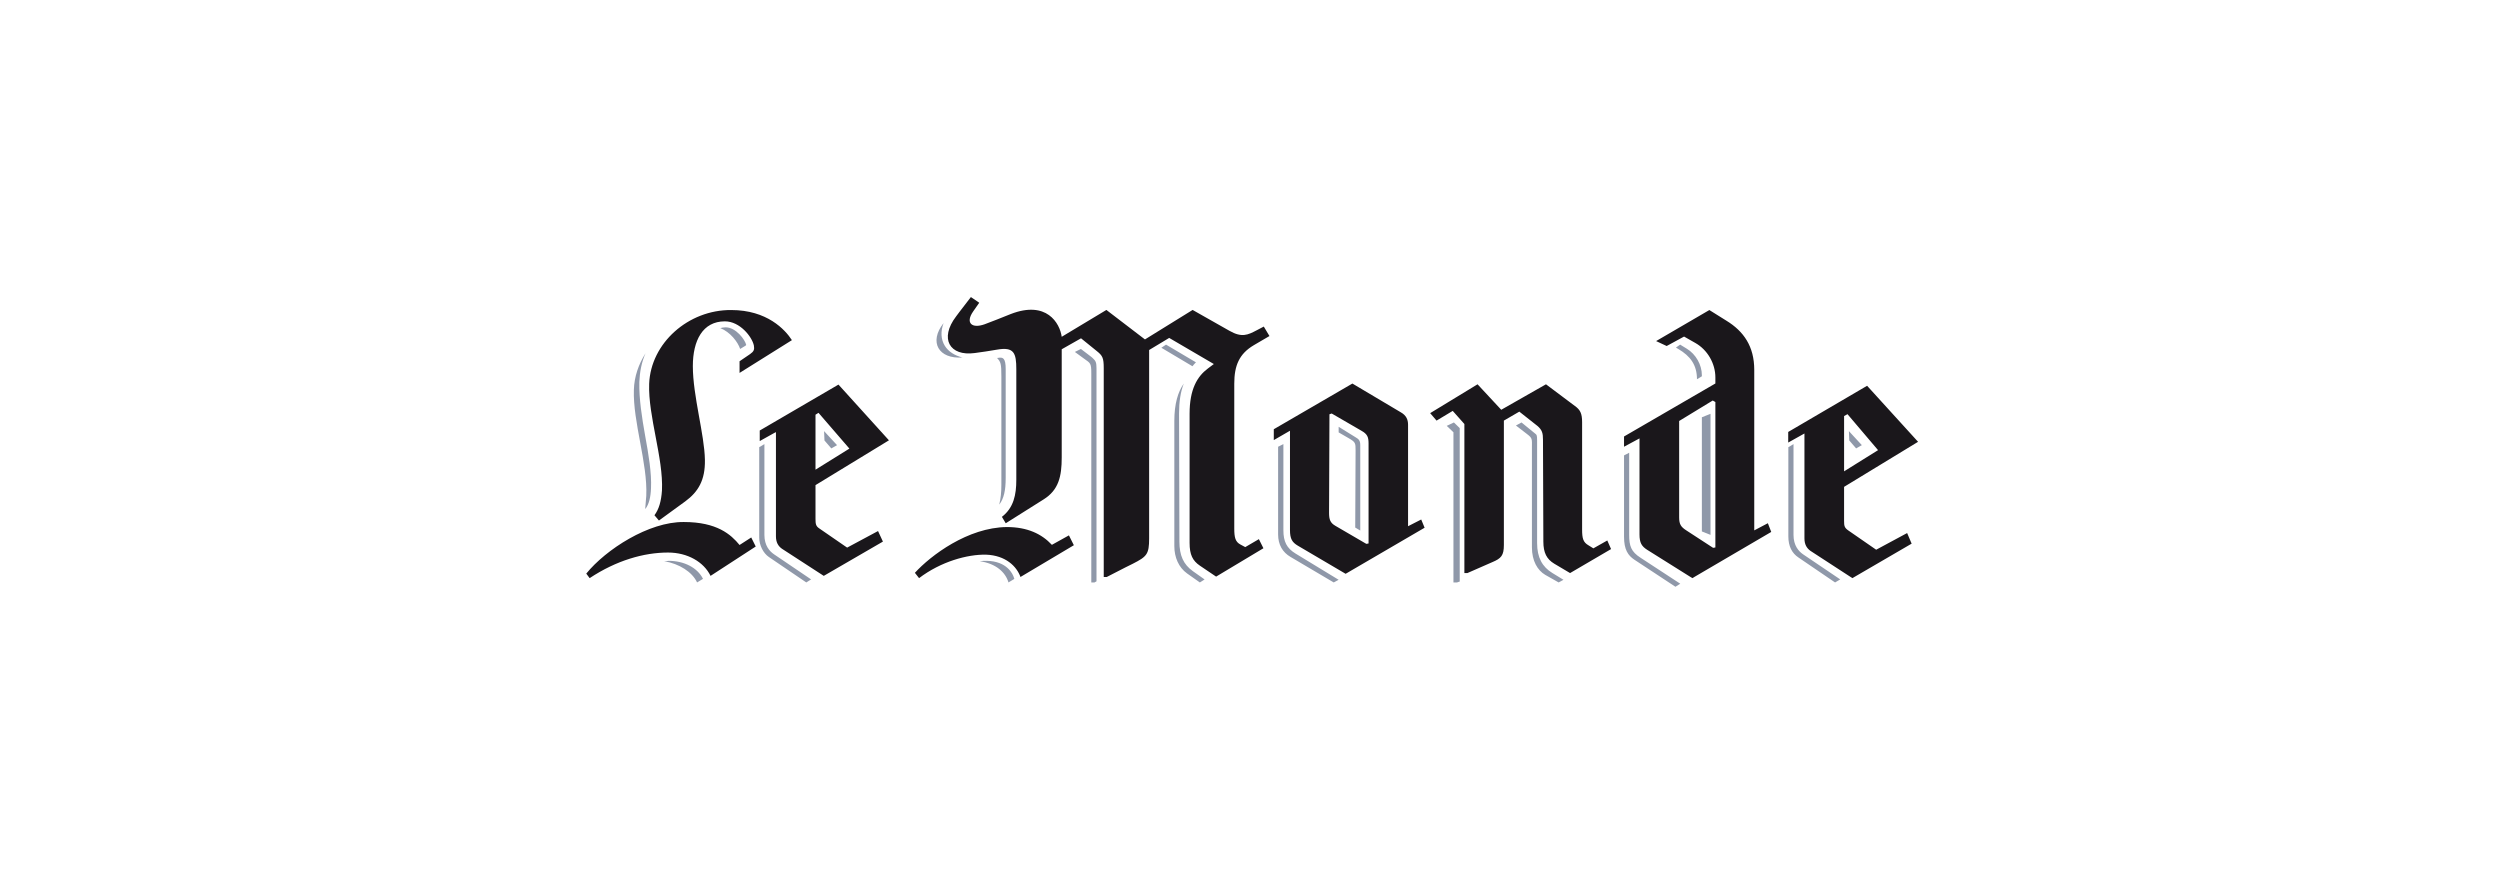 <svg width="198" height="70" viewBox="0 0 198 70" fill="none" xmlns="http://www.w3.org/2000/svg">
<rect width="198" height="70" fill="white"/>
<g style="mix-blend-mode:luminosity">
<path fill-rule="evenodd" clip-rule="evenodd" d="M59.103 27.33C59.013 26.904 58.286 25.924 57.471 25.924C57.288 25.924 57.168 25.955 57.048 25.987C57.833 26.293 58.438 27.085 58.62 27.637L59.072 27.362V27.33H59.103ZM64.24 45.889L61.305 43.902C60.952 43.663 60.541 43.211 60.541 42.368V35.171L60.247 35.353L60.13 35.413V42.578C60.13 43.18 60.452 43.812 60.892 44.113L63.858 46.13L64.24 45.889ZM51.56 38.67C51.618 37.449 51.36 35.959 51.099 34.529C50.839 33.07 50.607 31.581 50.636 30.272C50.666 29.469 50.81 28.694 51.127 27.979C50.579 28.842 50.233 29.825 50.203 30.867C50.117 33.399 51.301 36.703 51.185 39.266C51.161 39.614 51.133 39.961 51.099 40.308L51.156 40.248C51.388 39.92 51.532 39.415 51.56 38.67ZM55.678 45.846C55.238 44.959 54.182 44.418 52.949 44.418C52.83 44.445 52.713 44.445 52.596 44.445C53.8 44.646 54.827 45.302 55.209 46.13L55.678 45.845V45.846ZM66.295 35.257L65.267 34.144L65.298 34.885L65.841 35.514L66.295 35.257ZM94.443 29.007L91.98 27.542L92.35 27.294L94.719 28.696C94.627 28.789 94.534 28.882 94.443 29.007ZM95.028 46.13L94.017 45.417C93.353 44.943 93.007 44.141 93.007 43.252V33.343C93.007 31.978 93.296 31.028 93.757 30.377C93.498 31.028 93.382 31.83 93.382 32.75L93.41 42.895C93.41 43.993 93.729 44.705 94.48 45.239L95.404 45.893L95.029 46.13H95.028ZM86.843 46.04C86.843 46.04 86.747 46.099 86.684 46.13H86.431V29.566C86.431 28.765 86.368 28.765 85.86 28.408L85.13 27.874L85.607 27.637C85.987 27.933 86.559 28.349 86.559 28.379C86.781 28.587 86.843 28.705 86.843 29.18V46.069V46.04ZM74.735 25.582C74.483 26.243 74.514 26.875 74.831 27.392C75.117 27.851 75.623 28.167 76.226 28.311C74.356 28.454 73.533 27.105 74.735 25.582ZM79.138 39.966C79.259 39.493 79.309 38.962 79.309 38.402V29.822C79.309 28.79 79.259 28.674 78.966 28.349H79.016C79.431 28.26 79.651 28.349 79.651 29.232V37.842C79.651 38.845 79.505 39.494 79.138 39.966V39.966ZM79.873 46.13C79.629 45.32 78.888 44.635 77.596 44.447C77.782 44.418 77.966 44.418 78.151 44.418C79.75 44.447 80.213 45.444 80.305 45.756L80.336 45.848L79.873 46.13V46.13ZM123.829 45.92L122.947 45.381C122.152 44.9 121.739 44.153 121.739 43.014V34.897C121.739 34.418 121.711 34.448 121.533 34.298C121.533 34.298 120.915 33.788 120.503 33.459L120.062 33.7L120.915 34.358C121.386 34.716 121.328 34.746 121.328 35.466V43.343C121.328 44.421 121.769 45.17 122.387 45.531L123.446 46.13L123.829 45.92ZM115.61 46.068V33.906L115.149 33.459L114.582 33.728L115.113 34.236V46.13H115.399C115.469 46.099 115.575 46.068 115.575 46.068H115.61ZM106.021 45.919L102.597 43.835C101.911 43.413 101.645 42.9 101.645 41.994V35.171L101.347 35.322L101.226 35.382V42.326C101.226 43.141 101.583 43.744 102.209 44.108L105.632 46.13L106.021 45.919ZM107.733 42.02V35.255C107.733 34.899 107.62 34.779 107.362 34.632L106.021 33.801V34.246L106.791 34.691C107.362 35.017 107.362 35.077 107.362 35.701L107.334 41.783L107.733 42.02ZM134.788 29.802V29.715C134.788 28.898 134.316 28.054 133.592 27.615C133.315 27.44 133.066 27.294 133.066 27.294L132.733 27.528L132.926 27.643C133.87 28.199 134.4 28.898 134.4 30.034L134.788 29.802ZM145.747 45.889L142.804 43.902C142.455 43.663 142.046 43.211 142.046 42.368V35.171L141.754 35.353L141.637 35.413V42.486C141.637 43.27 141.93 43.812 142.424 44.144L145.338 46.13L145.747 45.889ZM133.076 46.23L129.932 44.173C129.178 43.691 129.031 43.236 129.031 42.357V35.856L128.798 35.978L128.623 36.068V42.509C128.623 43.54 128.944 43.993 129.438 44.325L132.696 46.472L133.076 46.23ZM147.459 35.256L146.432 34.144L146.462 34.885L147.005 35.514L147.459 35.256ZM135.473 42.363V32.774L134.788 33.047V42.09L135.473 42.363Z" fill="#8F98A9"/>
<path fill-rule="evenodd" clip-rule="evenodd" d="M59.854 43.284L59.497 42.568L58.573 43.163C57.888 42.328 56.783 41.344 54.159 41.344C51.384 41.315 47.983 43.52 46.432 45.43L46.7 45.788C48.817 44.385 50.996 43.761 52.906 43.761C54.457 43.761 55.739 44.506 56.276 45.609L59.854 43.284ZM62.719 26.939C62.182 26.105 60.75 24.555 57.916 24.555C54.516 24.526 51.534 27.179 51.414 30.4C51.324 32.965 52.548 36.275 52.428 38.84C52.369 39.705 52.188 40.331 51.832 40.807L52.188 41.226L54.278 39.705C55.293 38.957 55.859 38.034 55.829 36.425C55.799 34.426 54.873 31.354 54.873 28.999C54.873 26.97 55.65 25.45 57.41 25.45C58.603 25.45 59.558 26.672 59.706 27.358C59.767 27.685 59.706 27.835 59.408 28.043L58.573 28.612V29.535L62.72 26.939L62.719 26.939ZM70.404 34.873L66.407 30.459L60.171 34.097V34.932L61.455 34.217V42.478C61.455 42.954 61.634 43.253 61.932 43.462L65.243 45.609L69.927 42.894L69.54 42.059L67.093 43.371L64.886 41.85C64.617 41.672 64.588 41.493 64.588 41.105V38.421L70.404 34.873ZM67.272 35.529L64.588 37.199V32.844L64.826 32.696L67.272 35.529ZM80.822 45.697C80.522 44.857 79.654 43.989 78.095 43.929C76.625 43.899 74.527 44.469 72.79 45.788L72.459 45.367C73.719 43.989 76.656 41.773 79.742 41.742C81.362 41.742 82.5 42.282 83.309 43.151L84.659 42.401L85.049 43.181L80.822 45.697ZM99.314 27.332C98.143 28.021 97.754 28.951 97.754 30.389V41.861C97.754 42.582 97.845 42.91 98.234 43.121L98.624 43.331L99.703 42.7L100.063 43.421L96.316 45.668L95.028 44.798C94.456 44.409 94.216 43.929 94.216 43V32.755C94.216 30.838 94.817 29.818 95.656 29.191L96.136 28.831L92.6 26.763L91.011 27.721V42.641C91.011 43.899 90.831 44.079 89.72 44.647C89.72 44.647 88.854 45.068 87.657 45.697H87.416V29.161C87.416 28.352 87.325 28.171 86.875 27.812L85.618 26.794L84.088 27.662V36.231C84.088 37.728 83.849 38.807 82.65 39.555L79.654 41.443L79.352 40.934C80.282 40.214 80.492 39.194 80.492 37.997V29.25C80.492 27.961 80.314 27.453 78.963 27.692C78.454 27.781 77.675 27.901 77.195 27.961C75.217 28.232 74.377 26.823 75.726 25.056C75.726 25.056 76.056 24.606 76.895 23.527L77.556 23.977L77.075 24.666C76.446 25.567 76.955 26.046 77.975 25.685C78.454 25.505 79.383 25.146 80.042 24.875C82.888 23.768 83.939 25.595 84.088 26.674L87.626 24.547L90.681 26.883L94.456 24.547L97.365 26.195C98.353 26.763 98.833 26.523 99.522 26.163L100.092 25.864L100.541 26.614L99.314 27.332ZM112.829 41.796L112.56 41.144L111.518 41.677V33.639C111.518 33.226 111.37 32.898 110.953 32.66L107.11 30.377L100.884 33.995V34.856L102.166 34.114V41.974C102.166 42.685 102.343 42.953 102.792 43.22L106.574 45.445L112.829 41.796ZM127.596 43.487L127.298 42.805L126.195 43.429L125.81 43.191C125.393 42.953 125.303 42.655 125.303 41.944V33.432C125.303 32.749 125.154 32.454 124.736 32.157L122.442 30.436L118.898 32.454L117.022 30.436L113.269 32.721L113.775 33.312L115.056 32.543L115.979 33.581V45.387H116.217C117.707 44.732 118.183 44.525 118.183 44.525C118.898 44.228 119.107 43.991 119.107 43.161V33.312L120.33 32.601L121.759 33.729C122.145 34.054 122.204 34.321 122.204 34.825L122.234 42.894C122.234 43.783 122.503 44.288 123.097 44.644L124.35 45.387L127.596 43.487ZM108.39 43.043L108.212 43.073L105.768 41.648C105.353 41.411 105.261 41.144 105.261 40.609L105.293 32.809L105.47 32.749L107.824 34.114C108.3 34.381 108.39 34.619 108.39 35.122V43.043ZM135.858 43.359L135.679 43.389L133.556 42.007C133.139 41.739 132.989 41.528 132.989 40.99V33.342L135.648 31.721L135.858 31.841V43.358V43.359ZM140.282 42.129L140.014 41.439L138.937 42.007V29.293C138.937 27.434 138.1 26.235 136.725 25.395L135.381 24.555L131.164 27.013L132.001 27.404L133.378 26.655L134.273 27.164C135.23 27.704 135.858 28.785 135.858 29.893V30.372L128.623 34.57V35.381L129.849 34.721V42.339C129.849 42.997 130.028 43.268 130.446 43.538L134.034 45.788L140.282 42.129ZM151.911 34.991L147.874 30.553L141.627 34.21V35.05L142.912 34.332V42.639C142.912 43.118 143.092 43.418 143.39 43.629L146.709 45.788L151.402 43.057L151.045 42.218L148.593 43.538L146.38 42.007C146.08 41.798 146.051 41.648 146.051 41.259V38.559L151.911 34.991ZM148.742 35.651L146.052 37.33V32.951L146.321 32.802L148.742 35.651Z" fill="#1A171B"/>
</g>
</svg>
